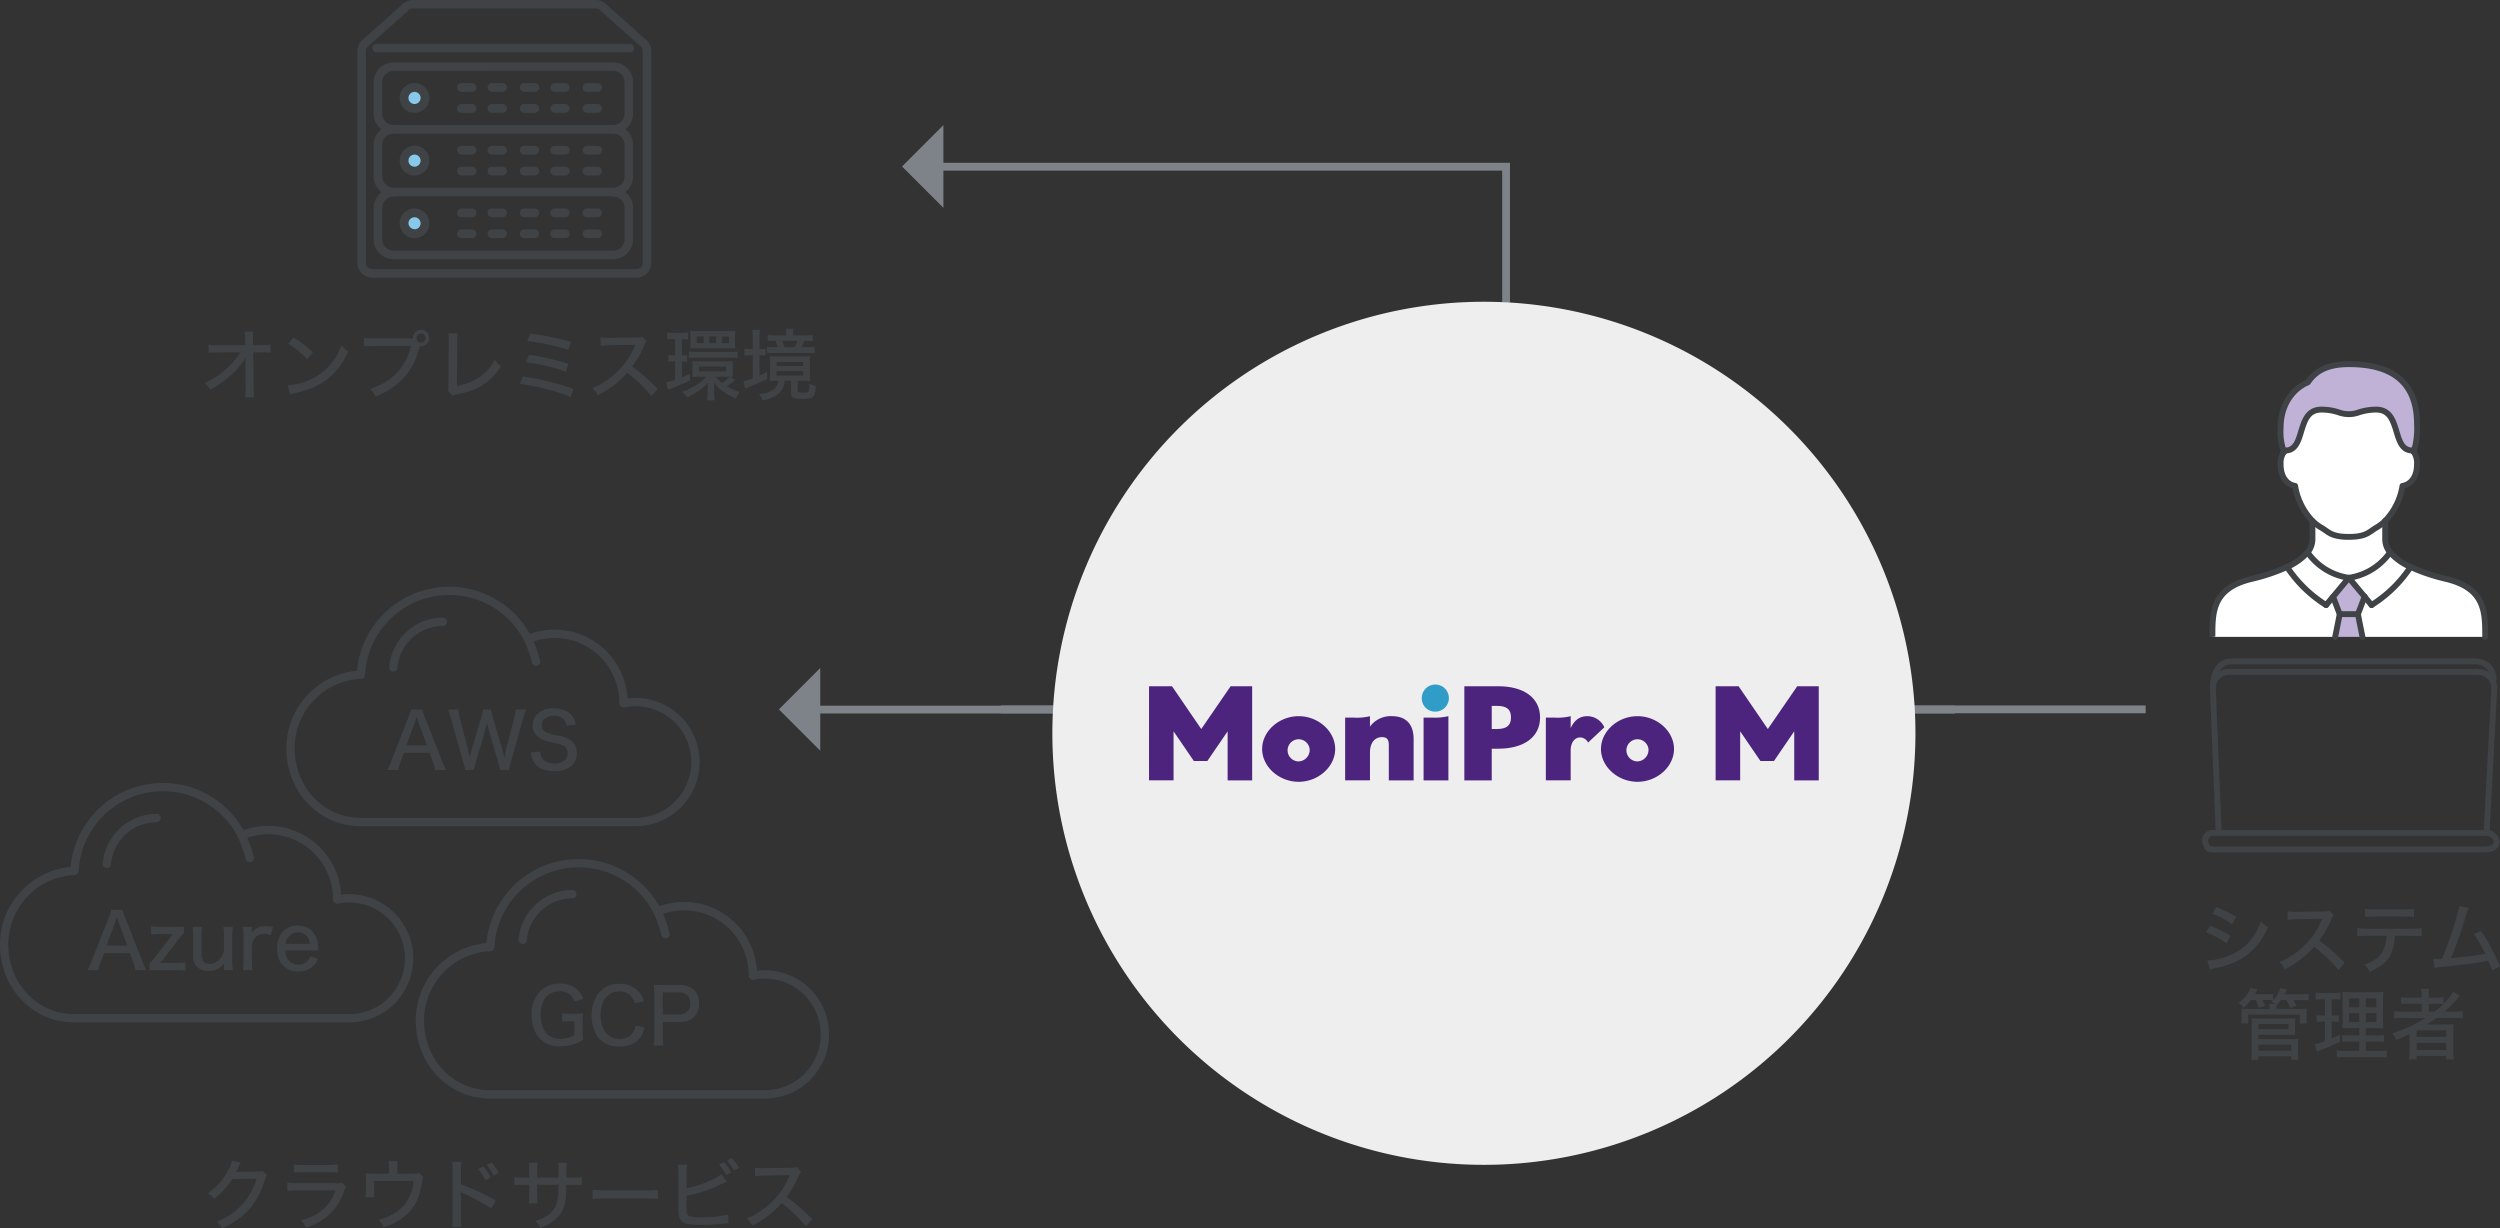<svg xmlns="http://www.w3.org/2000/svg" xmlns:xlink="http://www.w3.org/1999/xlink" width="596.355" height="293" viewBox="0 0 596.355 293"><rect x="0" y="0" width="596.355" height="293" fill="#333333" stroke="none"/><defs><clipPath id="a"><rect width="596.355" height="293" fill="none"/></clipPath></defs><rect width="275.584" height="1.864" transform="translate(190.729 168.337)" fill="#7d8389"/><path d="M109.515,105.193l-9.861-9.861,9.861-9.863" transform="translate(86.146 73.883)" fill="#7d8389"/><rect width="273.082" height="1.864" transform="translate(238.754 168.281)" fill="#7d8389"/><path d="M258.141,151.992h-1.864V22.693H118.056V20.828H258.141Z" transform="translate(102.053 18.005)" fill="#7d8389"/><path d="M125.272,35.733l-9.861-9.861,9.861-9.863" transform="translate(99.767 13.839)" fill="#7d8389"/><g clip-path="url(#a)"><path d="M310.349,70.668a13.954,13.954,0,0,0,4.9,3.492,30.558,30.558,0,0,1-9.315,9.085l-1.659-1.995-3.762-4.51a14.51,14.51,0,0,0,9.835-6.073" transform="translate(259.779 61.089)" fill="#fff"/><path d="M304.93,81.627a30.521,30.521,0,0,0,9.315-9.087,45.621,45.621,0,0,0,8.48,2.853c9.346,2.256,9.315,7.883,9.315,13.825H302.762L301.677,83.8l1.594-4.163Z" transform="translate(260.784 62.707)" fill="#fff"/><path d="M306.021,78.436,304.427,82.6H300.09L298.5,78.436l3.762-4.512Z" transform="translate(258.034 63.904)" fill="#c0b1d6"/><path d="M304.191,78.577,305.276,84h-6.507l1.085-5.422Z" transform="translate(258.27 67.926)" fill="#c0b1d6"/><path d="M296.4,71.1V66.643a10.61,10.61,0,0,0,2.168,1.648c1.7.986,2.3,2.168,6.507,2.168s4.8-1.182,6.505-2.168a10.607,10.607,0,0,0,2.168-1.648V71.1a4.878,4.878,0,0,0,1.162,3.048,14.511,14.511,0,0,1-9.835,6.071,14.507,14.507,0,0,1-9.835-6.071A4.886,4.886,0,0,0,296.4,71.1" transform="translate(255.219 57.609)" fill="#fff"/><path d="M303.584,81.251l-1.659,1.995a30.522,30.522,0,0,1-9.315-9.087,13.928,13.928,0,0,0,4.9-3.49,14.5,14.5,0,0,0,9.835,6.071Z" transform="translate(252.946 61.089)" fill="#fff"/><path d="M292.57,67.507a14.133,14.133,0,0,1-.781-5.737c0-6.32,3.8-9.759,6.507-10.844,1.691-2.5,4.337-4.337,9.759-4.337,10.172,0,16.265,4.154,16.265,14.3a19.187,19.187,0,0,1-.779,6.615,1.538,1.538,0,0,0-.3-.315c-5.151,0-2.4-9.759-8.675-9.759-3.253,0-4.467,1.085-6.507,1.085s-3.252-1.085-6.505-1.085c-6.279,0-3.524,9.759-8.675,9.759a1.481,1.481,0,0,0-.3.315" transform="translate(252.237 40.275)" fill="#c0b1d6"/><path d="M283.066,89.217c0-5.942-.034-11.571,9.315-13.825a45.619,45.619,0,0,0,8.48-2.853,30.522,30.522,0,0,0,9.315,9.087l1.659-1.995,1.594,4.163-1.085,5.422Z" transform="translate(244.696 62.707)" fill="#fff"/><path d="M292.874,62.165c5.151,0,2.4-9.759,8.675-9.759,3.252,0,4.467,1.083,6.505,1.083s3.253-1.083,6.507-1.083c6.278,0,3.524,9.759,8.675,9.759a1.538,1.538,0,0,1,.3.315,4.757,4.757,0,0,1,.779,2.938c0,4.879-3.459,5.181-3.459,5.181a15.783,15.783,0,0,1-4.132,8.351,10.54,10.54,0,0,1-2.168,1.648c-1.7.986-2.3,2.168-6.507,2.168s-4.8-1.182-6.505-2.168a10.544,10.544,0,0,1-2.168-1.648,15.757,15.757,0,0,1-4.132-8.351s-3.46-.3-3.46-5.181a4.741,4.741,0,0,1,.781-2.938,1.481,1.481,0,0,1,.3-.315" transform="translate(252.237 45.302)" fill="#fff"/><path d="M308.381,79.265c-3.556,0-4.775-.848-5.95-1.669-.285-.2-.574-.4-.91-.595a11.288,11.288,0,0,1-2.306-1.754,15.994,15.994,0,0,1-4.234-8.265c-1.109-.324-3.567-1.518-3.567-5.765a5.4,5.4,0,0,1,.925-3.363,2.084,2.084,0,0,1,.475-.474.7.7,0,0,1,.772,1.165s.026-.056-.134.157a4.062,4.062,0,0,0-.639,2.515c0,4.139,2.711,4.473,2.828,4.486a.707.707,0,0,1,.619.559,14.892,14.892,0,0,0,3.932,7.985,10.077,10.077,0,0,0,2.029,1.544c.373.214.694.438,1.009.658,1.091.761,2.034,1.417,5.152,1.417s4.059-.656,5.15-1.417c.315-.22.636-.444,1-.656a9.907,9.907,0,0,0,2.03-1.542,14.906,14.906,0,0,0,3.934-7.989.7.7,0,0,1,.626-.559c.11-.013,2.821-.347,2.821-4.486a4.079,4.079,0,0,0-.638-2.515,1.044,1.044,0,0,0-.155-.17.712.712,0,0,1-.151-.968.689.689,0,0,1,.942-.185,2.1,2.1,0,0,1,.477.475,5.406,5.406,0,0,1,.923,3.362c0,4.247-2.457,5.44-3.565,5.765a16.009,16.009,0,0,1-4.238,8.269A11.356,11.356,0,0,1,315.234,77c-.332.192-.621.4-.906.593-1.175.82-2.394,1.669-5.948,1.669" transform="translate(251.912 49.503)" fill="#404345"/><path d="M323.057,63.188c-2.968,0-3.768-2.664-4.475-5.015-.888-2.951-1.613-4.743-4.2-4.743a12.694,12.694,0,0,0-3.848.608,7.672,7.672,0,0,1-5.317,0,12.567,12.567,0,0,0-3.848-.608c-2.588,0-3.311,1.792-4.2,4.743-.707,2.351-1.507,5.015-4.475,5.015a.7.7,0,1,1,0-1.4c1.835,0,2.386-1.527,3.134-4.02.77-2.558,1.725-5.739,5.539-5.739a13.879,13.879,0,0,1,4.234.664,6.367,6.367,0,0,0,4.546,0,13.879,13.879,0,0,1,4.234-.664c3.815,0,4.769,3.181,5.537,5.739.75,2.493,1.3,4.02,3.136,4.02a.7.7,0,1,1,0,1.4" transform="translate(252.417 44.978)" fill="#404345"/><path d="M329.346,95.309a.673.673,0,0,1-.7-.667v-.063c0-5.882,0-10.965-8.78-13.083a45.437,45.437,0,0,1-8.616-2.9,14.486,14.486,0,0,1-5.146-3.686,5.579,5.579,0,0,1-1.314-3.487V66.967a.7.7,0,0,1,1.4,0v4.456a4.161,4.161,0,0,0,1.011,2.616,13.148,13.148,0,0,0,4.65,3.293,44.075,44.075,0,0,0,8.347,2.8c9.848,2.377,9.848,8.511,9.848,14.442a.727.727,0,0,1-.7.731" transform="translate(263.476 57.285)" fill="#404345"/><path d="M283.39,94.64h-.7c0-5.994,0-12.128,9.85-14.505a43.891,43.891,0,0,0,8.343-2.8,13.142,13.142,0,0,0,4.657-3.3,4.163,4.163,0,0,0,1-2.61V66.968a.7.7,0,0,1,1.4,0v4.456a5.586,5.586,0,0,1-1.309,3.481,14.481,14.481,0,0,1-5.153,3.69,45.343,45.343,0,0,1-8.612,2.9c-8.782,2.118-8.782,7.2-8.782,13.085Z" transform="translate(244.372 57.286)" fill="#404345"/><path d="M323.864,68.531a.726.726,0,0,1-.248-.045.7.7,0,0,1-.406-.9,18.53,18.53,0,0,0,.736-6.369c0-9.153-5.092-13.6-15.566-13.6-5.728,0-7.915,2.153-9.181,4.029a.705.705,0,0,1-.317.259c-2.8,1.119-6.069,4.46-6.069,10.193a13.568,13.568,0,0,0,.735,5.491.7.7,0,1,1-1.307.492,14.785,14.785,0,0,1-.826-5.983c0-6.3,3.589-10.053,6.747-11.409,2.139-3.048,5.392-4.471,10.217-4.471,11.256,0,16.965,5.047,16.965,15a19.566,19.566,0,0,1-.826,6.861.7.7,0,0,1-.654.453" transform="translate(251.913 39.951)" fill="#404345"/><path d="M306.258,84.269a.7.7,0,0,1-.537-.252l-5.42-6.507a.7.7,0,0,1,.44-1.139,13.818,13.818,0,0,0,9.358-5.78.7.7,0,0,1,1.147.8,15.276,15.276,0,0,1-9.1,6.143l4.654,5.586a.7.7,0,0,1-.091.986.689.689,0,0,1-.446.16" transform="translate(259.455 60.764)" fill="#404345"/><path d="M299.977,84.269a.689.689,0,0,1-.446-.16.7.7,0,0,1-.091-.986l4.654-5.586a15.276,15.276,0,0,1-9.1-6.143.7.7,0,0,1,1.147-.8,13.818,13.818,0,0,0,9.36,5.78.7.7,0,0,1,.44,1.139l-5.422,6.507a.7.7,0,0,1-.537.252" transform="translate(254.895 60.765)" fill="#404345"/><path d="M303.745,82.65a.7.7,0,0,1-.369-1.292,30.037,30.037,0,0,0,9.1-8.879.7.7,0,1,1,1.169.77,31.469,31.469,0,0,1-9.531,9.294.7.7,0,0,1-.369.106" transform="translate(261.968 62.383)" fill="#404345"/><path d="M302.249,82.65a.7.7,0,0,1-.369-.106,31.469,31.469,0,0,1-9.531-9.294.7.7,0,0,1,1.169-.77,30.037,30.037,0,0,0,9.1,8.879.7.7,0,0,1-.369,1.292" transform="translate(252.622 62.383)" fill="#404345"/><path d="M303.085,86.954a.7.7,0,0,1-.686-.563l-1.083-5.422a.7.7,0,0,1,.032-.386l1.594-4.163a.7.7,0,1,1,1.307.5l-1.521,3.977,1.044,5.224a.7.7,0,0,1-.55.822.672.672,0,0,1-.136.013" transform="translate(260.46 65.672)" fill="#404345"/><path d="M299.33,86.954a.672.672,0,0,1-.136-.013.7.7,0,0,1-.55-.822l1.044-5.224-1.521-3.977a.7.7,0,0,1,1.307-.5l1.594,4.163a.7.7,0,0,1,.032.386l-1.083,5.422a.7.7,0,0,1-.686.563" transform="translate(257.71 65.672)" fill="#404345"/><path d="M304.013,79.6h-4.339a.7.7,0,0,1,0-1.4h4.339a.7.7,0,0,1,0,1.4" transform="translate(258.449 67.602)" fill="#404345"/><path d="M348.247,111.544H285.005c-2.094,0-2.517-.177-3.225-2.392a.7.7,0,0,1-.034-.214,2.525,2.525,0,0,1,2.394-2.748h65.107a3.163,3.163,0,0,1,3.453,2.683c-.073,2.672-2.815,2.672-4.452,2.672m-65.1-2.7c.416,1.294.457,1.305,1.781,1.305h63.319c2.344,0,3.03-.276,3.058-1.229-.026-.142-.261-1.329-2.058-1.329H284.14c-.833,0-.97.9-.992,1.253" transform="translate(243.555 91.795)" fill="#404345"/><path d="M349.444,124.743l-1.395-.075,1.835-34.582a3.133,3.133,0,0,0-3.136-3.1H287.273a3.138,3.138,0,0,0-3.134,3.136l1.4,34.554-1.4.056-1.4-34.582a4.544,4.544,0,0,1,4.532-4.562h59.474a4.538,4.538,0,0,1,4.532,4.534Z" transform="translate(244.415 73.988)" fill="#404345"/><path d="M284.135,90.8l-1.4-.035c.054-2.254,1.193-6.514,5.109-6.514h58.473c1.613,0,4.695,1.094,4.823,5.23l-1.4.043c-.117-3.83-3.291-3.874-3.425-3.874H287.846c-3.529,0-3.7,4.941-3.71,5.151" transform="translate(244.412 72.829)" fill="#404345"/><path d="M282.25,122.048l1.025-1.555a26.543,26.543,0,0,1,4.812,2.465l-.971,1.726a17.917,17.917,0,0,0-2.331-1.465,23.879,23.879,0,0,0-2.536-1.171m.873,8.871-.541-2.114a10.853,10.853,0,0,0,1.87-.207,14.979,14.979,0,0,0,6.99-3.147,14.419,14.419,0,0,0,3.645-5.291c.041-.108.123-.341.242-.7a10.556,10.556,0,0,0,.891.854c.173.144.418.323.729.531a15.1,15.1,0,0,1-5.929,7.331,18.681,18.681,0,0,1-5.047,2.079c-.449.119-.971.241-1.564.36q-.945.2-1.286.306m.584-13.314.99-1.548a28.06,28.06,0,0,1,4.767,2.347l-1.007,1.691a22.324,22.324,0,0,0-2.276-1.385,17.224,17.224,0,0,0-2.474-1.106" transform="translate(243.991 100.326)" fill="#404345"/><path d="M292.891,130.465a7.685,7.685,0,0,0-.55-.917,9.941,9.941,0,0,0-.7-.792c.539-.209.975-.4,1.3-.561s.723-.392,1.178-.681a18.682,18.682,0,0,0,7.568-8.644c.047-.114.086-.2.116-.261s.043-.108.071-.181c-.162.013-.352.022-.574.028l-5.343.08a22.8,22.8,0,0,0-2.347.153l-.056-2.014a13.005,13.005,0,0,0,1.846.116c.119,0,.3,0,.548-.007l6.136-.082c.449-.006.761-.019.936-.035a2.507,2.507,0,0,0,.52-.145l1.037,1.081a3,3,0,0,0-.559.943,28.736,28.736,0,0,1-1.3,2.644,19,19,0,0,1-1.628,2.439,42.1,42.1,0,0,1,3.408,2.735q1.312,1.177,2.707,2.6l-1.512,1.684a30.161,30.161,0,0,0-2.726-2.935q-1.53-1.457-3.041-2.634a21.829,21.829,0,0,1-7.033,5.388" transform="translate(252.108 100.726)" fill="#404345"/><path d="M310.549,122.707a10.724,10.724,0,0,1-1.169,4.8,7.379,7.379,0,0,1-2.592,2.653,15.247,15.247,0,0,1-2.276,1.115,5.668,5.668,0,0,0-.541-.943,6.17,6.17,0,0,0-.692-.755,9.214,9.214,0,0,0,3.084-1.566A5.273,5.273,0,0,0,308,125.739a9.79,9.79,0,0,0,.513-2.483c.019-.2.03-.38.035-.548H304c-1.128.006-1.928.037-2.4.089V120.88a16.787,16.787,0,0,0,2.429.145h10.452a18.677,18.677,0,0,0,2.456-.136v1.917c-.425-.048-1.236-.08-2.427-.1Zm-7.1-4.506v-1.926a16.321,16.321,0,0,0,2.439.136h6.772a16.4,16.4,0,0,0,2.457-.136v1.935c-.365-.048-1.18-.086-2.439-.108h-6.828a23.713,23.713,0,0,0-2.4.1" transform="translate(260.716 100.514)" fill="#404345"/><path d="M323.721,127.3A33.23,33.23,0,0,0,321,122.59l1.719-.684a38.621,38.621,0,0,1,2.616,4.389,42.659,42.659,0,0,1,1.891,4.05l-1.844.971c-.162-.468-.371-1-.621-1.583-.114-.265-.229-.526-.343-.783l-.647.134q-3.076.649-10.543,1.35a14.481,14.481,0,0,0-1.637.216l-.269-2.1c.185.011.334.017.449.017q.378,0,1.438-.062l.19-.009.134-.324a83.84,83.84,0,0,0,3.076-8.662,24.511,24.511,0,0,0,.882-3.582l2.249.468a8.386,8.386,0,0,0-.477,1.3q-1.328,4.472-2.879,8.547-.411,1.06-.845,2.1,1.628-.126,4.292-.442,2.472-.3,3.885-.593" transform="translate(269.125 100.209)" fill="#404345"/><path d="M290.514,129.264h-1.167a10.858,10.858,0,0,1-1.764,1.8,6.783,6.783,0,0,0-.5-.567,6.573,6.573,0,0,0-.677-.539,8.125,8.125,0,0,0,1.792-1.665,6.818,6.818,0,0,0,1.072-1.881l1.645.362c-.216.419-.425.794-.63,1.124h2.754a9.739,9.739,0,0,0,1.6-.091V129.3a6,6,0,0,0,1.728-2.86l1.592.3q-.2.475-.567,1.171h4a12.857,12.857,0,0,0,1.725-.091v1.547a11.92,11.92,0,0,0-1.663-.09h-2c.323.522.582.977.774,1.367l-1.512.5a10.624,10.624,0,0,0-.908-1.87h-1.249a8.976,8.976,0,0,1-1.117,1.249c-.013.205-.019.418-.019.639v.242h5.308c.779,0,1.428-.021,1.943-.063a8.3,8.3,0,0,0-.062,1.152v1.152a8.154,8.154,0,0,0,.071,1.214h-1.656v-2.124H288.717v2.124h-1.656a8.383,8.383,0,0,0,.073-1.2v-1.134a7.734,7.734,0,0,0-.073-1.18c.481.043,1.113.063,1.9.063h4.857v-.242a7.075,7.075,0,0,0-.054-.945H295.1a5.9,5.9,0,0,0-.882-.565c.162-.127.293-.235.4-.324a11.68,11.68,0,0,0-1.259-.063h-1.305a12.964,12.964,0,0,1,.7,1.367l-1.477.522a9.608,9.608,0,0,0-.757-1.889m-1.07,14.241a17.315,17.315,0,0,0,.1-1.971v-6.647a10.288,10.288,0,0,0-.063-1.279,15.257,15.257,0,0,0,1.672.082h7.107a14.113,14.113,0,0,0,1.691-.082,10.349,10.349,0,0,0-.062,1.279v1.294a11.388,11.388,0,0,0,.071,1.423,15.731,15.731,0,0,0-1.656-.063h-7.178v1.044h7.98a12.8,12.8,0,0,0,1.583-.073,11.511,11.511,0,0,0-.09,1.583v1.71a11.824,11.824,0,0,0,.106,1.7h-1.682v-.828h-7.9v.828Zm1.684-7.26h7.2v-1.251h-7.2Zm0,5.118h7.888v-1.467h-7.888Z" transform="translate(247.581 109.276)" fill="#404345"/><path d="M298.563,128.653h-.8a10.512,10.512,0,0,0-1.419.082v-1.674a9.392,9.392,0,0,0,1.628.108h2.679a8.7,8.7,0,0,0,1.594-.108v1.665a10.92,10.92,0,0,0-1.387-.073h-.7v3.9h.559a6.86,6.86,0,0,0,1.2-.091v1.583a8.335,8.335,0,0,0-1.2-.061h-.559v4.057q.956-.406,1.963-.91l.062,1.63q-1.835.917-4.65,2.032l-.153.063c-.324.127-.565.227-.727.306l-.459-1.764a7.6,7.6,0,0,0,.764-.179q.584-.171,1.609-.55V133.98h-.746a7.416,7.416,0,0,0-1.251.089v-1.611a7.488,7.488,0,0,0,1.277.091h.72Zm8.194,12.317v-2.232h-2.211a13.575,13.575,0,0,0-1.863.089V137.2a13.014,13.014,0,0,0,1.844.09h2.23v-1.754h-1.816q-1.675,0-2.239.063.042-.411.071-2.213v-4.066a21.706,21.706,0,0,0-.089-2.411,22.913,22.913,0,0,0,2.439.091H310.1a20.858,20.858,0,0,0,2.375-.091q-.073.6-.08,2.429v3.841a23.867,23.867,0,0,0,.08,2.42c-.444-.041-1.139-.063-2.086-.063h-2.1v1.754h2.491a14.5,14.5,0,0,0,1.879-.09v1.628a14.517,14.517,0,0,0-1.87-.089h-2.5v2.232h3.138a13.9,13.9,0,0,0,1.881-.091v1.665a14.658,14.658,0,0,0-1.978-.1h-7.944a15.437,15.437,0,0,0-2,.1v-1.665a13.38,13.38,0,0,0,1.835.091Zm0-12.531h-2.446v2.14h2.446Zm0,3.535h-2.446v2.133h2.446Zm1.54-1.395h2.536v-2.14H308.3Zm0,3.526h2.536v-2.133H308.3Z" transform="translate(256.041 109.705)" fill="#404345"/><path d="M314.031,133.472h-5.343a18.362,18.362,0,0,0-2.142.108v-1.719a14.493,14.493,0,0,0,2.159.108h4.381V130.08h-2.86a18.049,18.049,0,0,0-2.032.08v-1.646a13.084,13.084,0,0,0,2.086.108h2.806v-.449a10.136,10.136,0,0,0-.116-1.665h1.907a9.183,9.183,0,0,0-.11,1.665v.449h1.477a13.614,13.614,0,0,0,2.051-.108v1.63a19.058,19.058,0,0,0,1.745-2.034,7.781,7.781,0,0,0,.567-.908l1.538,1.007q-.215.224-.593.675a26.132,26.132,0,0,1-3.06,3.086h2.321a14.3,14.3,0,0,0,2.06-.108v1.719a18.367,18.367,0,0,0-2.187-.108h-4.092q-1.3.934-2.375,1.574h.145q.755-.017,1.492-.017h2.879c.841,0,1.493-.022,1.961-.065-.047.416-.071,1.087-.071,2.017v4.38a12.865,12.865,0,0,0,.108,2.006h-1.781v-.845h-7.081v.845h-1.8a15.741,15.741,0,0,0,.116-2.006v-2.968c0-.522.007-.9.019-1.143q-1.314.674-3.184,1.439a5.9,5.9,0,0,0-.953-1.538,35.927,35.927,0,0,0,4.605-1.816,32.186,32.186,0,0,0,3.356-1.863M311.872,138h7.072v-1.583h-7.072Zm0,3.114h7.072v-1.71h-7.072Zm4.327-9.149a18.425,18.425,0,0,0,2.068-1.8,14.609,14.609,0,0,0-1.877-.089h-1.622v1.889Z" transform="translate(264.582 109.36)" fill="#404345"/><path d="M78.219,134.822H77.184a11.928,11.928,0,0,0-1.889.108v-2.025a11.848,11.848,0,0,0,2.131.117h.783a16.272,16.272,0,0,0,2.077-.089,18.708,18.708,0,0,0-.125,2.221V137a17.666,17.666,0,0,0,.125,2.241,13.675,13.675,0,0,1-1.682.863,9.842,9.842,0,0,1-3.761.7,6.4,6.4,0,0,1-4.848-1.8,6.555,6.555,0,0,1-1.465-2.474,9.918,9.918,0,0,1-.5-3.222,7.649,7.649,0,0,1,2.086-5.713,6.225,6.225,0,0,1,4.544-1.745,6.41,6.41,0,0,1,3.626.955,5.182,5.182,0,0,1,1.536,1.646A7.911,7.911,0,0,1,80.3,129.5l-2.077.595a3.968,3.968,0,0,0-.964-1.574,3.583,3.583,0,0,0-2.545-.846,4.359,4.359,0,0,0-2.627.783,4.216,4.216,0,0,0-1.411,1.861,7.712,7.712,0,0,0-.513,2.942A8.933,8.933,0,0,0,70.58,136a4.679,4.679,0,0,0,.973,1.719,4.155,4.155,0,0,0,3.274,1.3,6.245,6.245,0,0,0,3.391-.908Z" transform="translate(58.813 108.793)" fill="#404345"/><path d="M86.016,130.514a4.4,4.4,0,0,0-.817-1.6,3.606,3.606,0,0,0-2.9-1.214,3.974,3.974,0,0,0-3,1.188,4.287,4.287,0,0,0-.96,1.512,8.218,8.218,0,0,0-.515,2.922,8.13,8.13,0,0,0,.505,2.9,4.48,4.48,0,0,0,1,1.583,3.962,3.962,0,0,0,2.989,1.216,4.19,4.19,0,0,0,2.258-.6,3.19,3.19,0,0,0,1.3-1.592,5.037,5.037,0,0,0,.259-1l2.187.433a9.892,9.892,0,0,1-.412,1.277A5.033,5.033,0,0,1,86.1,139.79a5.821,5.821,0,0,1-1.7.764,7.746,7.746,0,0,1-2.124.287,6.752,6.752,0,0,1-3.365-.8,5.76,5.76,0,0,1-2.437-2.763,9.426,9.426,0,0,1-.774-3.885,8.817,8.817,0,0,1,1-4.281,5.912,5.912,0,0,1,5.6-3.231,6.027,6.027,0,0,1,4.316,1.547,5.471,5.471,0,0,1,1.307,1.935q.089.207.224.638Z" transform="translate(65.437 108.818)" fill="#404345"/><path d="M83.629,140.459a15.085,15.085,0,0,0,.153-2.25v-9.939A19.4,19.4,0,0,0,83.629,126c.63.037,1.363.054,2.206.054h3.82a5.041,5.041,0,0,1,3.716,1.251,4.112,4.112,0,0,1,1.089,3.041,4.871,4.871,0,0,1-.656,2.59q-1.189,1.944-4.245,1.943H85.8v3.3a14.018,14.018,0,0,0,.153,2.276Zm2.168-7.35h3.768a2.881,2.881,0,0,0,2.07-.694,2.633,2.633,0,0,0,.722-2.006,2.6,2.6,0,0,0-.639-1.861,2.844,2.844,0,0,0-2.152-.722H85.8Z" transform="translate(72.293 108.922)" fill="#404345"/><path d="M60.987,105.189a12.19,12.19,0,0,0-.53-1.907l-.837-2.166H53.51l-.826,2.166a10.061,10.061,0,0,0-.557,1.907H49.554a16.632,16.632,0,0,0,.971-2.159l4.092-10.445a12.4,12.4,0,0,0,.593-1.8h2.655a14.44,14.44,0,0,0,.63,1.8l4.111,10.445a19.508,19.508,0,0,0,.953,2.159Zm-1.943-5.847L56.92,93.629c-.054-.149-.175-.515-.369-1.1-.2.612-.321.977-.367,1.1l-2.1,5.713Z" transform="translate(42.837 78.482)" fill="#404345"/><path d="M71.831,105.19H69.778q-.05-.361-.44-1.835l-2.159-7.288c-.239-.869-.423-1.628-.548-2.275-.2.958-.38,1.717-.548,2.275l-2.14,7.3a14.146,14.146,0,0,0-.442,1.825H61.466q-.081-.442-.494-1.879L58.041,92.937a16.215,16.215,0,0,0-.738-2.15h2.51a9.7,9.7,0,0,0,.332,1.961l1.907,7.413q.333,1.437.459,2.14c.186-.8.362-1.523.531-2.159l2.222-7.5a9.8,9.8,0,0,0,.4-1.853h1.909a14.05,14.05,0,0,0,.431,1.827l2.222,7.493q.179.6.541,2.194c.065-.317.138-.671.214-1.061q.19-.909.254-1.152l1.9-7.35a8.879,8.879,0,0,0,.334-1.952h2.5a18.035,18.035,0,0,0-.729,2.15L72.308,103.3q-.417,1.5-.477,1.889" transform="translate(49.536 78.481)" fill="#404345"/><path d="M70.147,100.925a4.318,4.318,0,0,0,.153.962,2.488,2.488,0,0,0,.973,1.3,3.117,3.117,0,0,0,.9.414,4.947,4.947,0,0,0,1.367.188,3.519,3.519,0,0,0,2.528-.818,2.123,2.123,0,0,0,.647-1.6,1.893,1.893,0,0,0-.979-1.816,6.771,6.771,0,0,0-1.5-.522L72.6,98.658a7.972,7.972,0,0,1-2.679-1.016,3.361,3.361,0,0,1-1.538-2.951A3.609,3.609,0,0,1,69.464,92a5.4,5.4,0,0,1,3.949-1.368,6.862,6.862,0,0,1,2.735.513,3.983,3.983,0,0,1,2.058,1.971,5.689,5.689,0,0,1,.433,1.376l-2.194.27a2.831,2.831,0,0,0-.576-1.395,3.068,3.068,0,0,0-2.474-.953A3.171,3.171,0,0,0,71.1,93.2a1.932,1.932,0,0,0,.783,3.267,7.9,7.9,0,0,0,1.16.351c.065.019.55.123,1.449.315a7.535,7.535,0,0,1,2.978,1.152,3.487,3.487,0,0,1,1.08,1.313,4.035,4.035,0,0,1,.315,1.656,3.982,3.982,0,0,1-1.126,2.994,5.742,5.742,0,0,1-4.163,1.35q-3.247,0-4.642-1.726a4.341,4.341,0,0,1-.818-1.628q-.09-.361-.2-1.072Z" transform="translate(58.711 78.348)" fill="#404345"/><path d="M22.64,130.8a12.014,12.014,0,0,0-.531-1.907l-.835-2.166h-6.11l-.826,2.166a9.941,9.941,0,0,0-.559,1.907H11.2a16.588,16.588,0,0,0,.973-2.159L16.271,118.2a12.634,12.634,0,0,0,.593-1.8h2.655a14.332,14.332,0,0,0,.628,1.8l4.111,10.445a19.79,19.79,0,0,0,.955,2.159ZM20.7,124.955l-2.124-5.713c-.054-.149-.175-.515-.369-1.1q-.3.917-.367,1.1l-2.107,5.713Z" transform="translate(9.686 100.623)" fill="#404345"/><path d="M27.332,120.111A18.7,18.7,0,0,0,26,121.676l-3.669,4.777c-.017.024-.067.084-.144.181s-.222.267-.4.475l-.125.153q.638-.025,1.169-.026h2.592a15.336,15.336,0,0,0,2.265-.127V129.1a16.626,16.626,0,0,0-2.275-.127h-4.12q-1.583,0-2.166.054v-1.646a15.669,15.669,0,0,0,1.348-1.538l3.751-4.892a6.923,6.923,0,0,1,.531-.621c-.319.017-.606.026-.865.026H21.762a17.473,17.473,0,0,0-2.267.127v-1.961a18.722,18.722,0,0,0,2.267.125h3.455q1.538,0,2.114-.052Z" transform="translate(16.535 102.454)" fill="#404345"/><path d="M34.238,118.586a14.248,14.248,0,0,0-.153,2.267v5.784a14.211,14.211,0,0,0,.153,2.276H32.123v-.873c0-.186.011-.449.035-.792A4.568,4.568,0,0,1,31.1,128.32a4.49,4.49,0,0,1-2.644.781,3.518,3.518,0,0,1-3.086-1.376,4.124,4.124,0,0,1-.584-2.392v-4.49a15,15,0,0,0-.136-2.258H26.9a17.228,17.228,0,0,0-.134,2.267v4.182a3.349,3.349,0,0,0,.27,1.475,1.7,1.7,0,0,0,1.7.928,2.812,2.812,0,0,0,1.428-.378,4.5,4.5,0,0,0,1.477-1.538,5.375,5.375,0,0,0,.477-1.007v-3.662a17.094,17.094,0,0,0-.136-2.267Z" transform="translate(21.306 102.512)" fill="#404345"/><path d="M37.7,120.625a5.055,5.055,0,0,0-1.566-.287,2.684,2.684,0,0,0-2.211.988,3.1,3.1,0,0,0-.548.945,4.709,4.709,0,0,0-.172.91v3.552A17.436,17.436,0,0,0,33.338,129H31.089a18.592,18.592,0,0,0,.134-2.277V120.95a15.441,15.441,0,0,0-.134-2.276H33.2v.837c0,.06-.007.158-.019.3a2.235,2.235,0,0,1-.028.36,3.953,3.953,0,0,1,.91-1,4.062,4.062,0,0,1,2.465-.682,9.184,9.184,0,0,1,1.71.188Z" transform="translate(26.875 102.424)" fill="#404345"/><path d="M37.407,124.347a5.228,5.228,0,0,0,.216,1.357,2.949,2.949,0,0,0,1.107,1.5,3.059,3.059,0,0,0,1.8.513,2.9,2.9,0,0,0,2.3-.962,3.233,3.233,0,0,0,.569-1.009l1.816.612a5.551,5.551,0,0,1-1.07,1.63,4.931,4.931,0,0,1-3.617,1.367,4.853,4.853,0,0,1-3.582-1.341,4.455,4.455,0,0,1-1.007-1.529,6.894,6.894,0,0,1-.487-2.59,7.013,7.013,0,0,1,.468-2.556,4.455,4.455,0,0,1,1.853-2.23,4.91,4.91,0,0,1,2.608-.684,4.606,4.606,0,0,1,3.365,1.268,5.208,5.208,0,0,1,1.439,3.05c.028.222.062.584.09,1.089.019.252.03.423.037.513Zm.045-1.566H43.29a4.271,4.271,0,0,0-.2-.908,2.709,2.709,0,0,0-2.644-1.835,2.722,2.722,0,0,0-2.258,1.016,3.173,3.173,0,0,0-.585,1.061,4.188,4.188,0,0,0-.153.666" transform="translate(30.641 102.374)" fill="#404345"/><path d="M119.923,132.188h-65.5c-9.973,0-17.787-8.161-17.787-18.577a18.543,18.543,0,0,1,16.845-18.5,22.1,22.1,0,0,1,41.26-8.78,17.416,17.416,0,0,1,23.27,15.387,15.613,15.613,0,0,1,1.907-.119,15.293,15.293,0,1,1,0,30.586M75.49,77.041a20.112,20.112,0,0,0-20.1,19.049.983.983,0,0,1-.938.934,16.573,16.573,0,0,0-15.84,16.586c0,9.311,6.945,16.6,15.812,16.6h65.5a13.319,13.319,0,1,0-2.672-26.369.991.991,0,0,1-1.184-1.014A15.446,15.446,0,0,0,95.616,88.118a32.988,32.988,0,0,1,1.533,4.562.986.986,0,1,1-1.9.539A29.027,29.027,0,0,0,93.4,88v0A20,20,0,0,0,75.49,77.041" transform="translate(31.673 64.892)" fill="#404345"/><path d="M50.775,91.9l-.08,0a.99.99,0,0,1-.9-1.065A12.919,12.919,0,0,1,62.609,79.024a.987.987,0,0,1,0,1.974A10.932,10.932,0,0,0,51.759,91a.987.987,0,0,1-.984.908" transform="translate(43.039 68.312)" fill="#404345"/><path d="M83.287,157.3h-65.5C7.814,157.3,0,149.137,0,138.721a18.543,18.543,0,0,1,16.845-18.5,22.1,22.1,0,0,1,41.26-8.78,17.416,17.416,0,0,1,23.27,15.387,15.625,15.625,0,0,1,1.911-.119,15.292,15.292,0,0,1,0,30.584M38.85,102.151a20.112,20.112,0,0,0-20.1,19.049.983.983,0,0,1-.938.934,16.573,16.573,0,0,0-15.84,16.586c0,9.311,6.945,16.6,15.812,16.6h65.5a13.318,13.318,0,1,0,0-26.636,13.486,13.486,0,0,0-2.677.268.991.991,0,0,1-1.182-1.014A15.442,15.442,0,0,0,58.976,113.23a33.791,33.791,0,0,1,1.533,4.547A.991.991,0,0,1,59.832,119a.979.979,0,0,1-1.217-.671l-.006-.011a28.864,28.864,0,0,0-1.853-5.215v0a20,20,0,0,0-17.906-10.95" transform="translate(0 86.598)" fill="#404345"/><path d="M14.136,117.013l-.08,0a.991.991,0,0,1-.906-1.065,12.923,12.923,0,0,1,12.82-11.813.987.987,0,1,1,0,1.974,10.931,10.931,0,0,0-10.849,10,.99.99,0,0,1-.984.908" transform="translate(11.364 90.018)" fill="#404345"/><path d="M136.483,167.034h-65.5c-9.973,0-17.787-8.161-17.787-18.577a18.542,18.542,0,0,1,16.845-18.5,22.1,22.1,0,0,1,41.26-8.78,17.416,17.416,0,0,1,23.27,15.387,15.584,15.584,0,0,1,1.911-.117,15.292,15.292,0,1,1,0,30.584M92.046,111.887a20.115,20.115,0,0,0-20.1,19.049.983.983,0,0,1-.938.934,16.575,16.575,0,0,0-15.84,16.586c0,9.311,6.945,16.6,15.812,16.6h65.5a13.318,13.318,0,1,0,0-26.636,13.555,13.555,0,0,0-2.677.267.991.991,0,0,1-1.182-1.014,15.446,15.446,0,0,0-20.451-14.712,33.442,33.442,0,0,1,1.533,4.553.987.987,0,1,1-1.894.552l0-.009a29.151,29.151,0,0,0-1.857-5.219v0a20,20,0,0,0-17.906-10.95" transform="translate(45.985 95.014)" fill="#404345"/><path d="M67.331,126.75l-.08,0a.99.99,0,0,1-.9-1.065,12.92,12.92,0,0,1,12.82-11.813.987.987,0,1,1,0,1.974,10.934,10.934,0,0,0-10.851,10,.987.987,0,0,1-.984.908" transform="translate(57.35 98.435)" fill="#404345"/><path d="M35.949,48.553a7.269,7.269,0,0,1-.505.863,23.037,23.037,0,0,1-7.95,6.846,6.13,6.13,0,0,0-.587-.9,6.689,6.689,0,0,0-.7-.692,20.076,20.076,0,0,0,5.976-4.165,19.83,19.83,0,0,0,2.3-2.761c.084-.121.168-.248.252-.388l-5.289.019a22.767,22.767,0,0,0-2.34.1V45.54a9.112,9.112,0,0,0,1.286.125c.227.007.6.009,1.106.009l6.335-.019-.019-1.43q-.02-1.133-.091-1.79h2.043a9.553,9.553,0,0,0-.073,1.188c0,.054,0,.242.007.567l.019,1.465h1.926a16.8,16.8,0,0,0,2.222-.125V47.42c-.362-.035-1.089-.056-2.187-.063H37.738l.116,8.4q.028,1.709.1,2.329h-2.1a16.14,16.14,0,0,0,.091-1.978v-.324l-.054-5.729V49.84c0-.162.013-.444.035-.846Z" transform="translate(22.653 36.684)" fill="#404345"/><path d="M37.372,56.745,36.8,54.6a10.243,10.243,0,0,0,1.639-.214,14.918,14.918,0,0,0,7.583-3.671A14.285,14.285,0,0,0,48.9,46.742q.378-.766.736-1.71a8.47,8.47,0,0,0,.856.927,8.689,8.689,0,0,0,.755.574A19.018,19.018,0,0,1,48.581,50.9a15.376,15.376,0,0,1-6.632,4.57,24.15,24.15,0,0,1-3.418.971,10.009,10.009,0,0,0-1.16.306m-.44-12.091L38.2,43.179A27.34,27.34,0,0,1,42.833,46.7l-1.324,1.648a22.061,22.061,0,0,0-2.131-1.98,19.658,19.658,0,0,0-2.446-1.71" transform="translate(31.808 37.326)" fill="#404345"/><path d="M46.561,44.112a17.275,17.275,0,0,0,2.491.134h9.186a2.115,2.115,0,0,1,.261-1.061,1.9,1.9,0,0,1,.708-.72,1.963,1.963,0,0,1,.983-.261,1.845,1.845,0,0,1,1.437.647,1.882,1.882,0,0,1,.505,1.305,1.961,1.961,0,0,1-1.943,1.952,1.626,1.626,0,0,1-.3-.028c-.013.056-.024.106-.037.153a23.007,23.007,0,0,1-1.43,3.932,15.025,15.025,0,0,1-5.092,5.839,20.867,20.867,0,0,1-3.977,2.086,6.41,6.41,0,0,0-.6-1.016,7.556,7.556,0,0,0-.729-.8,16.508,16.508,0,0,0,2.754-1.115A13.466,13.466,0,0,0,56,50.427a15.027,15.027,0,0,0,1.79-4.381h-8.77a21.027,21.027,0,0,0-2.457.117Zm13.61-1.035a1.026,1.026,0,0,0-.792.36,1.05,1.05,0,0,0-.278.729,1.083,1.083,0,0,0,1.889.72,1.047,1.047,0,0,0,.28-.729,1.085,1.085,0,0,0-1.1-1.08" transform="translate(40.25 36.484)" fill="#404345"/><path d="M57.432,42.663l2.2.009a19.831,19.831,0,0,0-.1,2.194L59.457,55.2a15.335,15.335,0,0,0,2.86-.8,11.581,11.581,0,0,0,4.353-2.881,10.92,10.92,0,0,0,1.818-2.58,11.191,11.191,0,0,0,.755.953,8.871,8.871,0,0,0,.7.649,13.739,13.739,0,0,1-7.657,5.936,24.8,24.8,0,0,1-2.9.72,5.34,5.34,0,0,0-1.078.3l-1.009-1.225a3.518,3.518,0,0,0,.125-.647q.028-.316.028-.962l.054-9.76V43.733a8.726,8.726,0,0,0-.082-1.07" transform="translate(49.539 36.88)" fill="#404345"/><path d="M66.508,54.678l.746-1.754A58.676,58.676,0,0,1,79.281,55.9l-.666,1.924a25.6,25.6,0,0,0-2.851-1.087,57.28,57.28,0,0,0-6.335-1.585q-1.412-.28-2.922-.475M67.983,49.5l.72-1.753q1.96.252,5.01.943,1.879.422,4.381,1.2l-.612,1.879a37.892,37.892,0,0,0-4.948-1.456,43.816,43.816,0,0,0-4.551-.811m.306-5.055.72-1.764A62.1,62.1,0,0,1,78.7,44.683l-.63,1.891A41.219,41.219,0,0,0,72.9,45.2q-2.688-.557-4.615-.755" transform="translate(57.493 36.892)" fill="#404345"/><path d="M77.052,57.026a7.687,7.687,0,0,0-.55-.917,9.947,9.947,0,0,0-.7-.792c.539-.209.975-.4,1.3-.561s.723-.392,1.178-.681a18.682,18.682,0,0,0,7.568-8.644c.047-.114.086-.2.116-.261s.043-.108.071-.181c-.162.013-.352.022-.574.028l-5.344.08a22.8,22.8,0,0,0-2.347.153l-.056-2.014a13,13,0,0,0,1.846.116c.119,0,.3,0,.548-.007l6.136-.082c.449-.006.761-.019.936-.035a2.506,2.506,0,0,0,.52-.145l1.037,1.081a3,3,0,0,0-.559.943,28.745,28.745,0,0,1-1.3,2.644,19,19,0,0,1-1.628,2.439,42.091,42.091,0,0,1,3.408,2.735q1.312,1.177,2.707,2.6l-1.512,1.684a30.179,30.179,0,0,0-2.726-2.935q-1.53-1.457-3.041-2.634a21.828,21.828,0,0,1-7.033,5.388" transform="translate(65.526 37.242)" fill="#404345"/><path d="M87.387,44.277h-.5a8.268,8.268,0,0,0-1.393.091V42.7a9.231,9.231,0,0,0,1.583.108h1.8a9.2,9.2,0,0,0,1.6-.108v1.665a8.878,8.878,0,0,0-1.26-.091h-.242v3.913a7.937,7.937,0,0,0,1.24-.082v1.575a9.9,9.9,0,0,0-1.24-.071v3.822q.808-.324,1.943-.846v1.6q-2.249,1.043-4.283,1.782-.187.07-.459.179c-.185.071-.36.147-.52.224l-.433-1.79a9.838,9.838,0,0,0,2.159-.574v-4.4h-.352a7.682,7.682,0,0,0-1.257.088V48.109a7.9,7.9,0,0,0,1.275.082h.334ZM99.72,55.585a12.039,12.039,0,0,0,3.041,1.313,7.443,7.443,0,0,0-.433.684q-.26.487-.433.854A14.179,14.179,0,0,1,98.551,56.6a8.727,8.727,0,0,1-1.935-2.051q.064.836.063,1.538V57.3a9.234,9.234,0,0,0,.108,1.609H95.016a10.234,10.234,0,0,0,.1-1.663V56.178q0-.663.028-.917c.024-.252.041-.44.054-.565a11.617,11.617,0,0,1-2.265,1.978,20.651,20.651,0,0,1-2.791,1.564,4.591,4.591,0,0,0-1.052-1.376,16.427,16.427,0,0,0,3.375-1.611,10.128,10.128,0,0,0,2.345-1.987H92.9c-.584.013-1.068.03-1.458.054a7.02,7.02,0,0,0,.063-1.141V50.719a9.563,9.563,0,0,0-.054-1.152c.414.037.921.054,1.52.054h6.6c.725,0,1.257-.017,1.59-.054a10.046,10.046,0,0,0-.052,1.152v1.493a8.957,8.957,0,0,0,.052,1.106,5.869,5.869,0,0,0-.673-.045l1.214.792c-.048.041-.119.1-.216.17a21.227,21.227,0,0,1-1.771,1.35m-9.076-6.774V47.255a11.356,11.356,0,0,0,1.762.108h8.1a13.7,13.7,0,0,0,1.753-.089v1.538a14.184,14.184,0,0,0-1.726-.091H92.4a13.5,13.5,0,0,0-1.753.091m.341-6.486a13.585,13.585,0,0,0,1.458.073h7.806a13.451,13.451,0,0,0,1.477-.073,10.6,10.6,0,0,0-.073,1.268v1.684a8.711,8.711,0,0,0,.073,1.259q-.52-.045-1.43-.045H92.453q-.937,0-1.451.045a11.763,11.763,0,0,0,.047-1.277V43.6a10.118,10.118,0,0,0-.063-1.277m3.192,1.331H92.5v1.611h1.682Zm-1.1,8.366h6.449V50.834H93.074Zm4.083-8.366H95.52v1.611h1.637Zm1.411,11.127a7.6,7.6,0,0,0,1.764-1.51c-.211-.006-.4-.009-.559-.009H96.995a12.754,12.754,0,0,0,1.574,1.52m1.658-11.127H98.488v1.611h1.738Z" transform="translate(73.675 36.588)" fill="#404345"/><path d="M97.335,46.912V44.358a14.372,14.372,0,0,0-.11-2.042h1.809a14.442,14.442,0,0,0-.108,2.051v2.545h.1a11.813,11.813,0,0,0,1.352-.063v1.611a11.859,11.859,0,0,0-1.342-.063h-.108v4.84q.6-.26,1.79-.837l.073,1.628q-1.737.875-4.471,1.963c-.336.136-.6.257-.809.36l-.378-1.792a11.048,11.048,0,0,0,2.206-.684V48.4h-.5a13.6,13.6,0,0,0-1.51.089V46.822a11.237,11.237,0,0,0,1.548.089Zm6.082,7.575h-.459q-.777,0-1.585.063a10.579,10.579,0,0,0,.063-1.333V50.07a10.789,10.789,0,0,0-.073-1.449,15.562,15.562,0,0,0,1.771.063h6.155c.725,0,1.3-.021,1.726-.063a10.747,10.747,0,0,0-.071,1.456V53.1a10.808,10.808,0,0,0,.071,1.449,13.691,13.691,0,0,0-1.529-.063h-1.43v2.418c0,.205.078.323.233.352a6.423,6.423,0,0,0,1.117.063,3.751,3.751,0,0,0,.981-.082.429.429,0,0,0,.287-.278,6.912,6.912,0,0,0,.162-1.764,5.788,5.788,0,0,0,1.521.557,7.876,7.876,0,0,1-.315,2.034,1.391,1.391,0,0,1-1,.854,8.447,8.447,0,0,1-1.835.134,8.021,8.021,0,0,1-1.809-.127,1.184,1.184,0,0,1-.746-.485,1.386,1.386,0,0,1-.162-.72V54.487h-1.529a7.234,7.234,0,0,1-.261,1.242,4.525,4.525,0,0,1-2.267,2.519,11.085,11.085,0,0,1-2.726.917,4.407,4.407,0,0,0-.908-1.486,6.6,6.6,0,0,0,3.77-1.348,2.934,2.934,0,0,0,.846-1.844m3.542-10.84h2.707a15.583,15.583,0,0,0,1.935-.091v1.458c-.509-.047-1.156-.073-1.935-.073a15.383,15.383,0,0,1-.71,1.512h1.279a14.48,14.48,0,0,0,1.842-.089v1.557a16.492,16.492,0,0,0-1.905-.091h-7.7c-.722,0-1.3.022-1.728.063V46.381a15.986,15.986,0,0,0,1.682.073h.91a9.834,9.834,0,0,0-.6-1.512h-.241a13.532,13.532,0,0,0-1.575.073V43.556a15.751,15.751,0,0,0,1.915.091h2.493V43.2a6.014,6.014,0,0,0-.089-1.141h1.818a6.078,6.078,0,0,0-.091,1.141Zm-3.977,7.3h6.378v-.971h-6.378Zm0,2.275h6.378V52.166h-6.378Zm1.961-6.764h2.375A11.265,11.265,0,0,0,108,44.941h-3.652a12.285,12.285,0,0,1,.593,1.512" transform="translate(82.234 36.354)" fill="#404345"/><path d="M32.332,148.5l2.114.459a4.583,4.583,0,0,0-.388.7q-.5,1.1-.764,1.555a2.012,2.012,0,0,1,.351-.045c.155-.006.3-.009.44-.009l4.381-.062a5.219,5.219,0,0,0,.811-.054,2.314,2.314,0,0,0,.377-.108l1.025,1a3.941,3.941,0,0,0-.423,1.025,22.023,22.023,0,0,1-1.574,3.85,16.112,16.112,0,0,1-4.885,5.659,20.968,20.968,0,0,1-3.777,2.168,7.358,7.358,0,0,0-.576-.891,6.958,6.958,0,0,0-.722-.7,17.145,17.145,0,0,0,4.076-2.249,14.956,14.956,0,0,0,4.13-4.84,18.492,18.492,0,0,0,1.314-3.166l-5.83.09a19.771,19.771,0,0,1-2.1,2.689,17.78,17.78,0,0,1-2.23,2.025,5.26,5.26,0,0,0-.64-.738,6.059,6.059,0,0,0-.846-.584,14.648,14.648,0,0,0,4.713-5.226,7.34,7.34,0,0,0,1.027-2.547" transform="translate(22.987 128.366)" fill="#404345"/><path d="M36.767,155.266v-1.933a19.015,19.015,0,0,0,2.538.134H48.11c.511,0,.878-.011,1.107-.035a3.64,3.64,0,0,0,.621-.117l.9,1.044a6.156,6.156,0,0,0-.513,1.16,12.987,12.987,0,0,1-4.363,6.19,15.769,15.769,0,0,1-3.194,1.79q-.548.224-1.458.557a6.447,6.447,0,0,0-.52-.971,9.534,9.534,0,0,0-.658-.818q6.279-1.457,8.241-7.1h-9q-1.25,0-1.674.019c-.209.011-.487.039-.835.08m1.574-4.353v-1.935c.324.056.6.091.828.11q.378.025,1.475.026h5.83a16.993,16.993,0,0,0,2.319-.136v1.945a20.689,20.689,0,0,0-2.3-.1H40.626q-1.225,0-2.286.09" transform="translate(31.783 128.783)" fill="#404345"/><path d="M54.347,151.551h3.544q.973,0,1.216-.028a2.19,2.19,0,0,0,.494-.106l.936.927a3.612,3.612,0,0,0-.261.943,23.987,23.987,0,0,1-.548,2.744,11.13,11.13,0,0,1-2.368,4.462,13.012,13.012,0,0,1-4.038,2.942,18.892,18.892,0,0,1-2.221.891,7.538,7.538,0,0,0-.505-.928,8.02,8.02,0,0,0-.71-.882,11.036,11.036,0,0,0,6.19-3.6,10.276,10.276,0,0,0,2.15-5.642H48.8v2.105q.017,1.368.065,1.8h-2.1a14.917,14.917,0,0,0,.089-1.855v-2.222q-.008-1.043-.063-1.635a16.867,16.867,0,0,0,1.872.08h3.723v-1.286a10.571,10.571,0,0,0-.1-1.691h2.168a10.279,10.279,0,0,0-.11,1.682Z" transform="translate(40.425 128.434)" fill="#404345"/><path d="M60.044,164.194H57.857a22.972,22.972,0,0,0,.117-2.357V150.854a15.785,15.785,0,0,0-.108-2.2h2.178a18.231,18.231,0,0,0-.108,2.258v3.114a49.21,49.21,0,0,1,8.293,3.876l-1.08,1.835a25.853,25.853,0,0,0-2.267-1.393q-1.177-.649-2.8-1.439-1.063-.515-1.63-.748a4.951,4.951,0,0,1-.593-.315c.006.186.019.429.035.729.024.373.034.677.028.917v4.354a20.262,20.262,0,0,0,.117,2.357m4.038-13.8,1.2-.63a11.819,11.819,0,0,1,1.745,2.592l-1.2.666a15.057,15.057,0,0,0-.774-1.35,12.121,12.121,0,0,0-.971-1.277m1.988-.99,1.152-.612a12.059,12.059,0,0,1,1.726,2.483l-1.178.675a12.332,12.332,0,0,0-1.7-2.547" transform="translate(50.014 128.5)" fill="#404345"/><path d="M71.25,152.328h5.127v-1.656c-.006-.942-.03-1.57-.071-1.889h2a14.233,14.233,0,0,0-.073,1.754v.889l-.009.9h1.341a16.8,16.8,0,0,0,2.3-.127v1.917q-.682-.081-2.275-.09H78.2q-.042,2.383-.125,3.184-.459,5.154-6.115,7.051a4.281,4.281,0,0,0-.515-.9,8.035,8.035,0,0,0-.647-.738q3.815-1.024,4.967-3.733a10.378,10.378,0,0,0,.567-3.624q.006-.551.026-1.242H71.25V156.2a21.791,21.791,0,0,0,.091,2.232H69.27a19.834,19.834,0,0,0,.1-2.185v-2.222h-1.3a20.78,20.78,0,0,0-2.267.1v-1.935a15.2,15.2,0,0,0,2.3.136h1.268v-1.7q-.036-1.44-.1-1.863h2.081a17.432,17.432,0,0,0-.1,1.853Z" transform="translate(56.888 128.6)" fill="#404345"/><path d="M75.82,154.38v-2.15a23.121,23.121,0,0,0,2.841.134h9.958a21.589,21.589,0,0,0,2.754-.117v2.142q-.954-.1-2.772-.1H78.68q-2.022,0-2.86.089" transform="translate(65.543 131.595)" fill="#404345"/><path d="M88.776,155.364a24.217,24.217,0,0,0,5.7-1.853,10.776,10.776,0,0,0,2.6-1.529l1.257,1.745c-.239.1-.515.237-.826.4a29.79,29.79,0,0,1-8.519,2.951l-.226.045v2.5a9.406,9.406,0,0,0,.089,1.672q.162.71,1.124.856a16.009,16.009,0,0,0,2.455.162,32.2,32.2,0,0,0,4.32-.306,16.663,16.663,0,0,0,1.915-.4l.117,2.051-.8.082a49.3,49.3,0,0,1-5.849.36,16.533,16.533,0,0,1-3.112-.235,2.285,2.285,0,0,1-1.969-1.637,4.986,4.986,0,0,1-.181-1.251c-.007-.287-.009-.647-.009-1.079l-.009-8.051a17.164,17.164,0,0,0-.106-2.114H88.9a14.825,14.825,0,0,0-.125,2.133Zm7.745-5.623,1.188-.621a11.126,11.126,0,0,1,1.717,2.439l-1.186.666a10.771,10.771,0,0,0-1.719-2.483m1.926-.971,1.132-.593a10.785,10.785,0,0,1,1.71,2.338l-1.176.666a11.751,11.751,0,0,0-1.665-2.411" transform="translate(74.994 128.091)" fill="#404345"/><path d="M96.814,163.259a7.681,7.681,0,0,0-.55-.917,9.943,9.943,0,0,0-.7-.792c.539-.209.975-.4,1.3-.561s.723-.392,1.178-.681a18.682,18.682,0,0,0,7.568-8.644c.047-.114.086-.2.116-.261s.043-.108.071-.181c-.162.013-.352.022-.574.028l-5.344.08a22.812,22.812,0,0,0-2.347.153l-.056-2.014a13,13,0,0,0,1.846.116c.119,0,.3,0,.548-.007l6.136-.082c.449-.006.761-.019.936-.035a2.509,2.509,0,0,0,.52-.145L108.5,150.4a3,3,0,0,0-.559.943,28.753,28.753,0,0,1-1.3,2.644,19.006,19.006,0,0,1-1.628,2.439,42.094,42.094,0,0,1,3.408,2.735q1.312,1.177,2.707,2.6l-1.512,1.684a30.177,30.177,0,0,0-2.726-2.935q-1.53-1.457-3.041-2.634a21.828,21.828,0,0,1-7.033,5.388" transform="translate(82.609 129.075)" fill="#404345"/><path d="M112.3,66.223H49.245a3.523,3.523,0,0,1-3.52-3.518V12.179a3.522,3.522,0,0,1,1.184-2.631L56.649.889A3.519,3.519,0,0,1,58.989,0h43.572a3.515,3.515,0,0,1,2.34.889l9.74,8.658a3.521,3.521,0,0,1,1.182,2.631V62.705a3.522,3.522,0,0,1-3.518,3.518M58.989,2.017a1.515,1.515,0,0,0-1,.38l-9.74,8.658a1.5,1.5,0,0,0-.505,1.122V62.705a1.5,1.5,0,0,0,1.5,1.5H112.3a1.5,1.5,0,0,0,1.5-1.5V12.179a1.505,1.505,0,0,0-.507-1.122L103.56,2.4a1.507,1.507,0,0,0-1-.38Z" transform="translate(39.527)" fill="#404345"/><path d="M54.191,19.216A2.493,2.493,0,1,1,51.7,21.709a2.5,2.5,0,0,1,2.493-2.493" transform="translate(44.69 16.611)" fill="#88c9eb"/><path d="M54.191,11.195A2.493,2.493,0,1,1,51.7,13.688a2.5,2.5,0,0,1,2.493-2.493" transform="translate(44.69 9.678)" fill="#88c9eb"/><path d="M55.524,27.623a2.45,2.45,0,0,0-1.333-.386,2.492,2.492,0,1,0,0,4.984,2.45,2.45,0,0,0,1.333-.386,2.492,2.492,0,0,0,0-4.212" transform="translate(44.69 23.545)" fill="#88c9eb"/><path d="M104.931,24.952H52.564a4.754,4.754,0,0,1-4.749-4.747V12.727A4.754,4.754,0,0,1,52.564,7.98h52.367a4.754,4.754,0,0,1,4.749,4.747v7.478a4.764,4.764,0,0,1-4.749,4.747M52.564,10a2.732,2.732,0,0,0-2.73,2.73v7.478a2.732,2.732,0,0,0,2.73,2.73h52.367a2.717,2.717,0,0,0,2.472-1.579,2.69,2.69,0,0,0,.257-1.15V12.727a2.733,2.733,0,0,0-2.73-2.73Z" transform="translate(41.334 6.898)" fill="#404345"/><path d="M54.677,17.711a3.539,3.539,0,1,1,3.537-3.539,3.543,3.543,0,0,1-3.537,3.539m0-4.986a1.447,1.447,0,1,0,1.445,1.447,1.45,1.45,0,0,0-1.445-1.447" transform="translate(44.206 9.193)" fill="#404345"/><path d="M62.027,12.726H59.536a1.046,1.046,0,1,1,0-2.092h2.491a1.046,1.046,0,0,1,0,2.092" transform="translate(50.562 9.193)" fill="#404345"/><path d="M70.055,12.726H67.564a1.046,1.046,0,1,1,0-2.092h2.491a1.046,1.046,0,1,1,0,2.092" transform="translate(57.501 9.193)" fill="#404345"/><path d="M78.083,12.726H75.592a1.046,1.046,0,1,1,0-2.092h2.491a1.046,1.046,0,0,1,0,2.092" transform="translate(64.441 9.193)" fill="#404345"/><path d="M62.027,15.4H59.536a1.046,1.046,0,1,1,0-2.092h2.491a1.046,1.046,0,0,1,0,2.092" transform="translate(50.562 11.503)" fill="#404345"/><path d="M70.055,15.4H67.564a1.046,1.046,0,1,1,0-2.092h2.491a1.046,1.046,0,1,1,0,2.092" transform="translate(57.501 11.503)" fill="#404345"/><path d="M78.083,15.4H75.592a1.046,1.046,0,1,1,0-2.092h2.491a1.046,1.046,0,0,1,0,2.092" transform="translate(64.441 11.503)" fill="#404345"/><path d="M104.931,32.973H52.564a4.754,4.754,0,0,1-4.749-4.749V20.748A4.754,4.754,0,0,1,52.564,16a1.009,1.009,0,1,1,0,2.017,2.733,2.733,0,0,0-2.73,2.73v7.476a2.734,2.734,0,0,0,2.73,2.731h52.367a2.732,2.732,0,0,0,2.73-2.731V20.748a2.732,2.732,0,0,0-2.73-2.73,1.009,1.009,0,0,1,0-2.017,4.754,4.754,0,0,1,4.749,4.747v7.476a4.754,4.754,0,0,1-4.749,4.749" transform="translate(41.334 13.832)" fill="#404345"/><path d="M104.931,41.03H52.564a4.754,4.754,0,0,1-4.749-4.747V28.8a4.755,4.755,0,0,1,4.749-4.747,1.01,1.01,0,0,1,0,2.019,2.733,2.733,0,0,0-2.73,2.728v7.478a2.733,2.733,0,0,0,2.73,2.73h52.367a2.732,2.732,0,0,0,2.73-2.73V28.8a2.732,2.732,0,0,0-2.73-2.728,1.01,1.01,0,0,1,0-2.019,4.755,4.755,0,0,1,4.749,4.747v7.478a4.754,4.754,0,0,1-4.749,4.747" transform="translate(41.334 20.797)" fill="#404345"/><path d="M54.677,25.732a3.539,3.539,0,1,1,3.537-3.539,3.543,3.543,0,0,1-3.537,3.539m0-4.986a1.447,1.447,0,1,0,1.445,1.447,1.45,1.45,0,0,0-1.445-1.447" transform="translate(44.206 16.126)" fill="#404345"/><path d="M62.027,20.747H59.536a1.046,1.046,0,1,1,0-2.092h2.491a1.046,1.046,0,0,1,0,2.092" transform="translate(50.562 16.126)" fill="#404345"/><path d="M70.055,20.747H67.564a1.046,1.046,0,1,1,0-2.092h2.491a1.046,1.046,0,1,1,0,2.092" transform="translate(57.501 16.126)" fill="#404345"/><path d="M78.083,20.747H75.592a1.046,1.046,0,1,1,0-2.092h2.491a1.046,1.046,0,0,1,0,2.092" transform="translate(64.441 16.126)" fill="#404345"/><path d="M78.083,23.42H75.592a1.046,1.046,0,1,1,0-2.092h2.491a1.046,1.046,0,0,1,0,2.092" transform="translate(64.441 18.437)" fill="#404345"/><path d="M78.083,28.768H75.592a1.046,1.046,0,1,1,0-2.092h2.491a1.046,1.046,0,0,1,0,2.092" transform="translate(64.441 23.06)" fill="#404345"/><path d="M62.027,23.42H59.536a1.046,1.046,0,0,1,0-2.092h2.491a1.046,1.046,0,0,1,0,2.092" transform="translate(50.562 18.437)" fill="#404345"/><path d="M70.055,23.42H67.564a1.046,1.046,0,1,1,0-2.092h2.491a1.046,1.046,0,1,1,0,2.092" transform="translate(57.501 18.437)" fill="#404345"/><path d="M54.677,33.752a3.538,3.538,0,1,1,0-7.076,3.491,3.491,0,0,1,1.9.554,3.538,3.538,0,0,1,0,5.968,3.492,3.492,0,0,1-1.9.554m0-4.984a1.45,1.45,0,0,0-1.449,1.447,1.505,1.505,0,0,0,2.213,1.225h0a1.449,1.449,0,0,0,0-2.452,1.42,1.42,0,0,0-.768-.22" transform="translate(44.206 23.06)" fill="#404345"/><path d="M62.027,28.768H59.536a1.046,1.046,0,1,1,0-2.092h2.491a1.046,1.046,0,0,1,0,2.092" transform="translate(50.562 23.06)" fill="#404345"/><path d="M70.055,28.768H67.564a1.046,1.046,0,1,1,0-2.092h2.491a1.046,1.046,0,1,1,0,2.092" transform="translate(57.501 23.06)" fill="#404345"/><path d="M62.027,31.441H59.536a1.046,1.046,0,0,1,0-2.092h2.491a1.046,1.046,0,0,1,0,2.092" transform="translate(50.562 25.371)" fill="#404345"/><path d="M65.93,12.726H63.435a1.046,1.046,0,0,1,0-2.092H65.93a1.046,1.046,0,1,1,0,2.092" transform="translate(53.934 9.193)" fill="#404345"/><path d="M65.93,15.4H63.435a1.046,1.046,0,0,1,0-2.092H65.93a1.046,1.046,0,1,1,0,2.092" transform="translate(53.934 11.503)" fill="#404345"/><path d="M65.93,20.747H63.435a1.046,1.046,0,0,1,0-2.092H65.93a1.046,1.046,0,1,1,0,2.092" transform="translate(53.934 16.126)" fill="#404345"/><path d="M65.93,23.42H63.435a1.046,1.046,0,0,1,0-2.092H65.93a1.046,1.046,0,1,1,0,2.092" transform="translate(53.934 18.437)" fill="#404345"/><path d="M65.93,28.768H63.435a1.046,1.046,0,0,1,0-2.092H65.93a1.046,1.046,0,1,1,0,2.092" transform="translate(53.934 23.06)" fill="#404345"/><path d="M65.93,31.441H63.435a1.046,1.046,0,0,1,0-2.092H65.93a1.046,1.046,0,1,1,0,2.092" transform="translate(53.934 25.371)" fill="#404345"/><path d="M70.055,31.441H67.564a1.046,1.046,0,1,1,0-2.092h2.491a1.046,1.046,0,1,1,0,2.092" transform="translate(57.501 25.371)" fill="#404345"/><path d="M73.958,12.726H71.463a1.046,1.046,0,0,1,0-2.092h2.495a1.046,1.046,0,0,1,0,2.092" transform="translate(60.874 9.193)" fill="#404345"/><path d="M73.958,15.4H71.463a1.046,1.046,0,0,1,0-2.092h2.495a1.046,1.046,0,0,1,0,2.092" transform="translate(60.874 11.503)" fill="#404345"/><path d="M73.958,20.747H71.463a1.046,1.046,0,0,1,0-2.092h2.495a1.046,1.046,0,0,1,0,2.092" transform="translate(60.874 16.126)" fill="#404345"/><path d="M73.958,23.42H71.463a1.046,1.046,0,0,1,0-2.092h2.495a1.046,1.046,0,0,1,0,2.092" transform="translate(60.874 18.437)" fill="#404345"/><path d="M73.958,28.768H71.463a1.046,1.046,0,0,1,0-2.092h2.495a1.046,1.046,0,0,1,0,2.092" transform="translate(60.874 23.06)" fill="#404345"/><path d="M73.958,31.441H71.463a1.046,1.046,0,0,1,0-2.092h2.495a1.046,1.046,0,0,1,0,2.092" transform="translate(60.874 25.371)" fill="#404345"/><path d="M78.083,31.441H75.592a1.046,1.046,0,1,1,0-2.092h2.491a1.046,1.046,0,0,1,0,2.092" transform="translate(64.441 25.371)" fill="#404345"/><line x2="60.397" transform="translate(89.883 11.475)" fill="#fff"/><path d="M109.074,7.631h-60.4a1.009,1.009,0,1,1,0-2.017h60.4a1.009,1.009,0,0,1,0,2.017" transform="translate(41.207 4.853)" fill="#404345"/><path d="M340.522,141.548a102.94,102.94,0,1,1-102.94-102.94,102.939,102.939,0,0,1,102.94,102.94" transform="translate(116.391 33.375)" fill="#eee"/><path d="M147.011,87.8h5.478l6.975,10.208L166.472,87.8h5.138v22.455h-5.853V98.55l-4.831,7.076h-3.233l-4.831-7.076v11.7h-5.852Z" transform="translate(127.083 75.897)" fill="#4c247d"/><path d="M161.481,99.455c0-4.219,4.016-7.825,8.711-7.825s8.711,3.606,8.711,7.825-4.016,7.825-8.711,7.825-8.711-3.606-8.711-7.825m11.33,0a2.639,2.639,0,1,0-2.62,2.961,2.734,2.734,0,0,0,2.62-2.961" transform="translate(139.592 79.209)" fill="#4c247d"/><path d="M172.1,91.971h2.042a12.791,12.791,0,0,0,3.878-.341v2.485A6.15,6.15,0,0,1,183.3,91.63c3.1,0,5.137,1.7,5.137,5.478v9.833h-5.92V98.5c0-1.43-.578-1.872-1.6-1.872-1.767,0-2.892,1.361-2.892,3.641v6.667H172.1Z" transform="translate(148.773 79.209)" fill="#4c247d"/><path d="M182.137,91.971h2.042a14.327,14.327,0,0,0,3.878-.341v15.311h-5.92Z" transform="translate(157.448 79.209)" fill="#4c247d"/><path d="M187.352,87.8h8.064c6.227,0,10,2.823,10,7.45s-3.776,7.452-10,7.452h-1.531v7.553h-6.533Zm6.533,4.695V98h1.225c2.347,0,3.369-.85,3.369-2.756,0-1.939-1.022-2.756-3.369-2.756Z" transform="translate(161.956 75.897)" fill="#4c247d"/><path d="M197.78,91.971h2.042a13.074,13.074,0,0,0,3.878-.341v2.858c.953-2.109,2.383-2.858,3.947-2.858a4.455,4.455,0,0,1,4.083,2.655l-3.878,3.639A2.175,2.175,0,0,0,205.98,96.7c-1.327,0-2.28,1.223-2.28,3.095v7.145h-5.92Z" transform="translate(170.971 79.209)" fill="#4c247d"/><path d="M204.831,99.455c0-4.219,4.016-7.825,8.711-7.825s8.711,3.606,8.711,7.825-4.016,7.825-8.711,7.825-8.711-3.606-8.711-7.825m11.33,0a2.639,2.639,0,1,0-2.62,2.961,2.734,2.734,0,0,0,2.62-2.961" transform="translate(177.066 79.209)" fill="#4c247d"/><path d="M219.5,87.8h5.478l6.975,10.208L238.964,87.8H244.1v22.455H238.25V98.55l-4.831,7.076h-3.233l-4.831-7.076v11.7H219.5Z" transform="translate(189.749 75.897)" fill="#4c247d"/><path d="M181.906,90.814a3.232,3.232,0,1,1,3.233,3.2,3.16,3.16,0,0,1-3.233-3.2" transform="translate(157.248 75.74)" fill="#309cc8"/></g></svg>